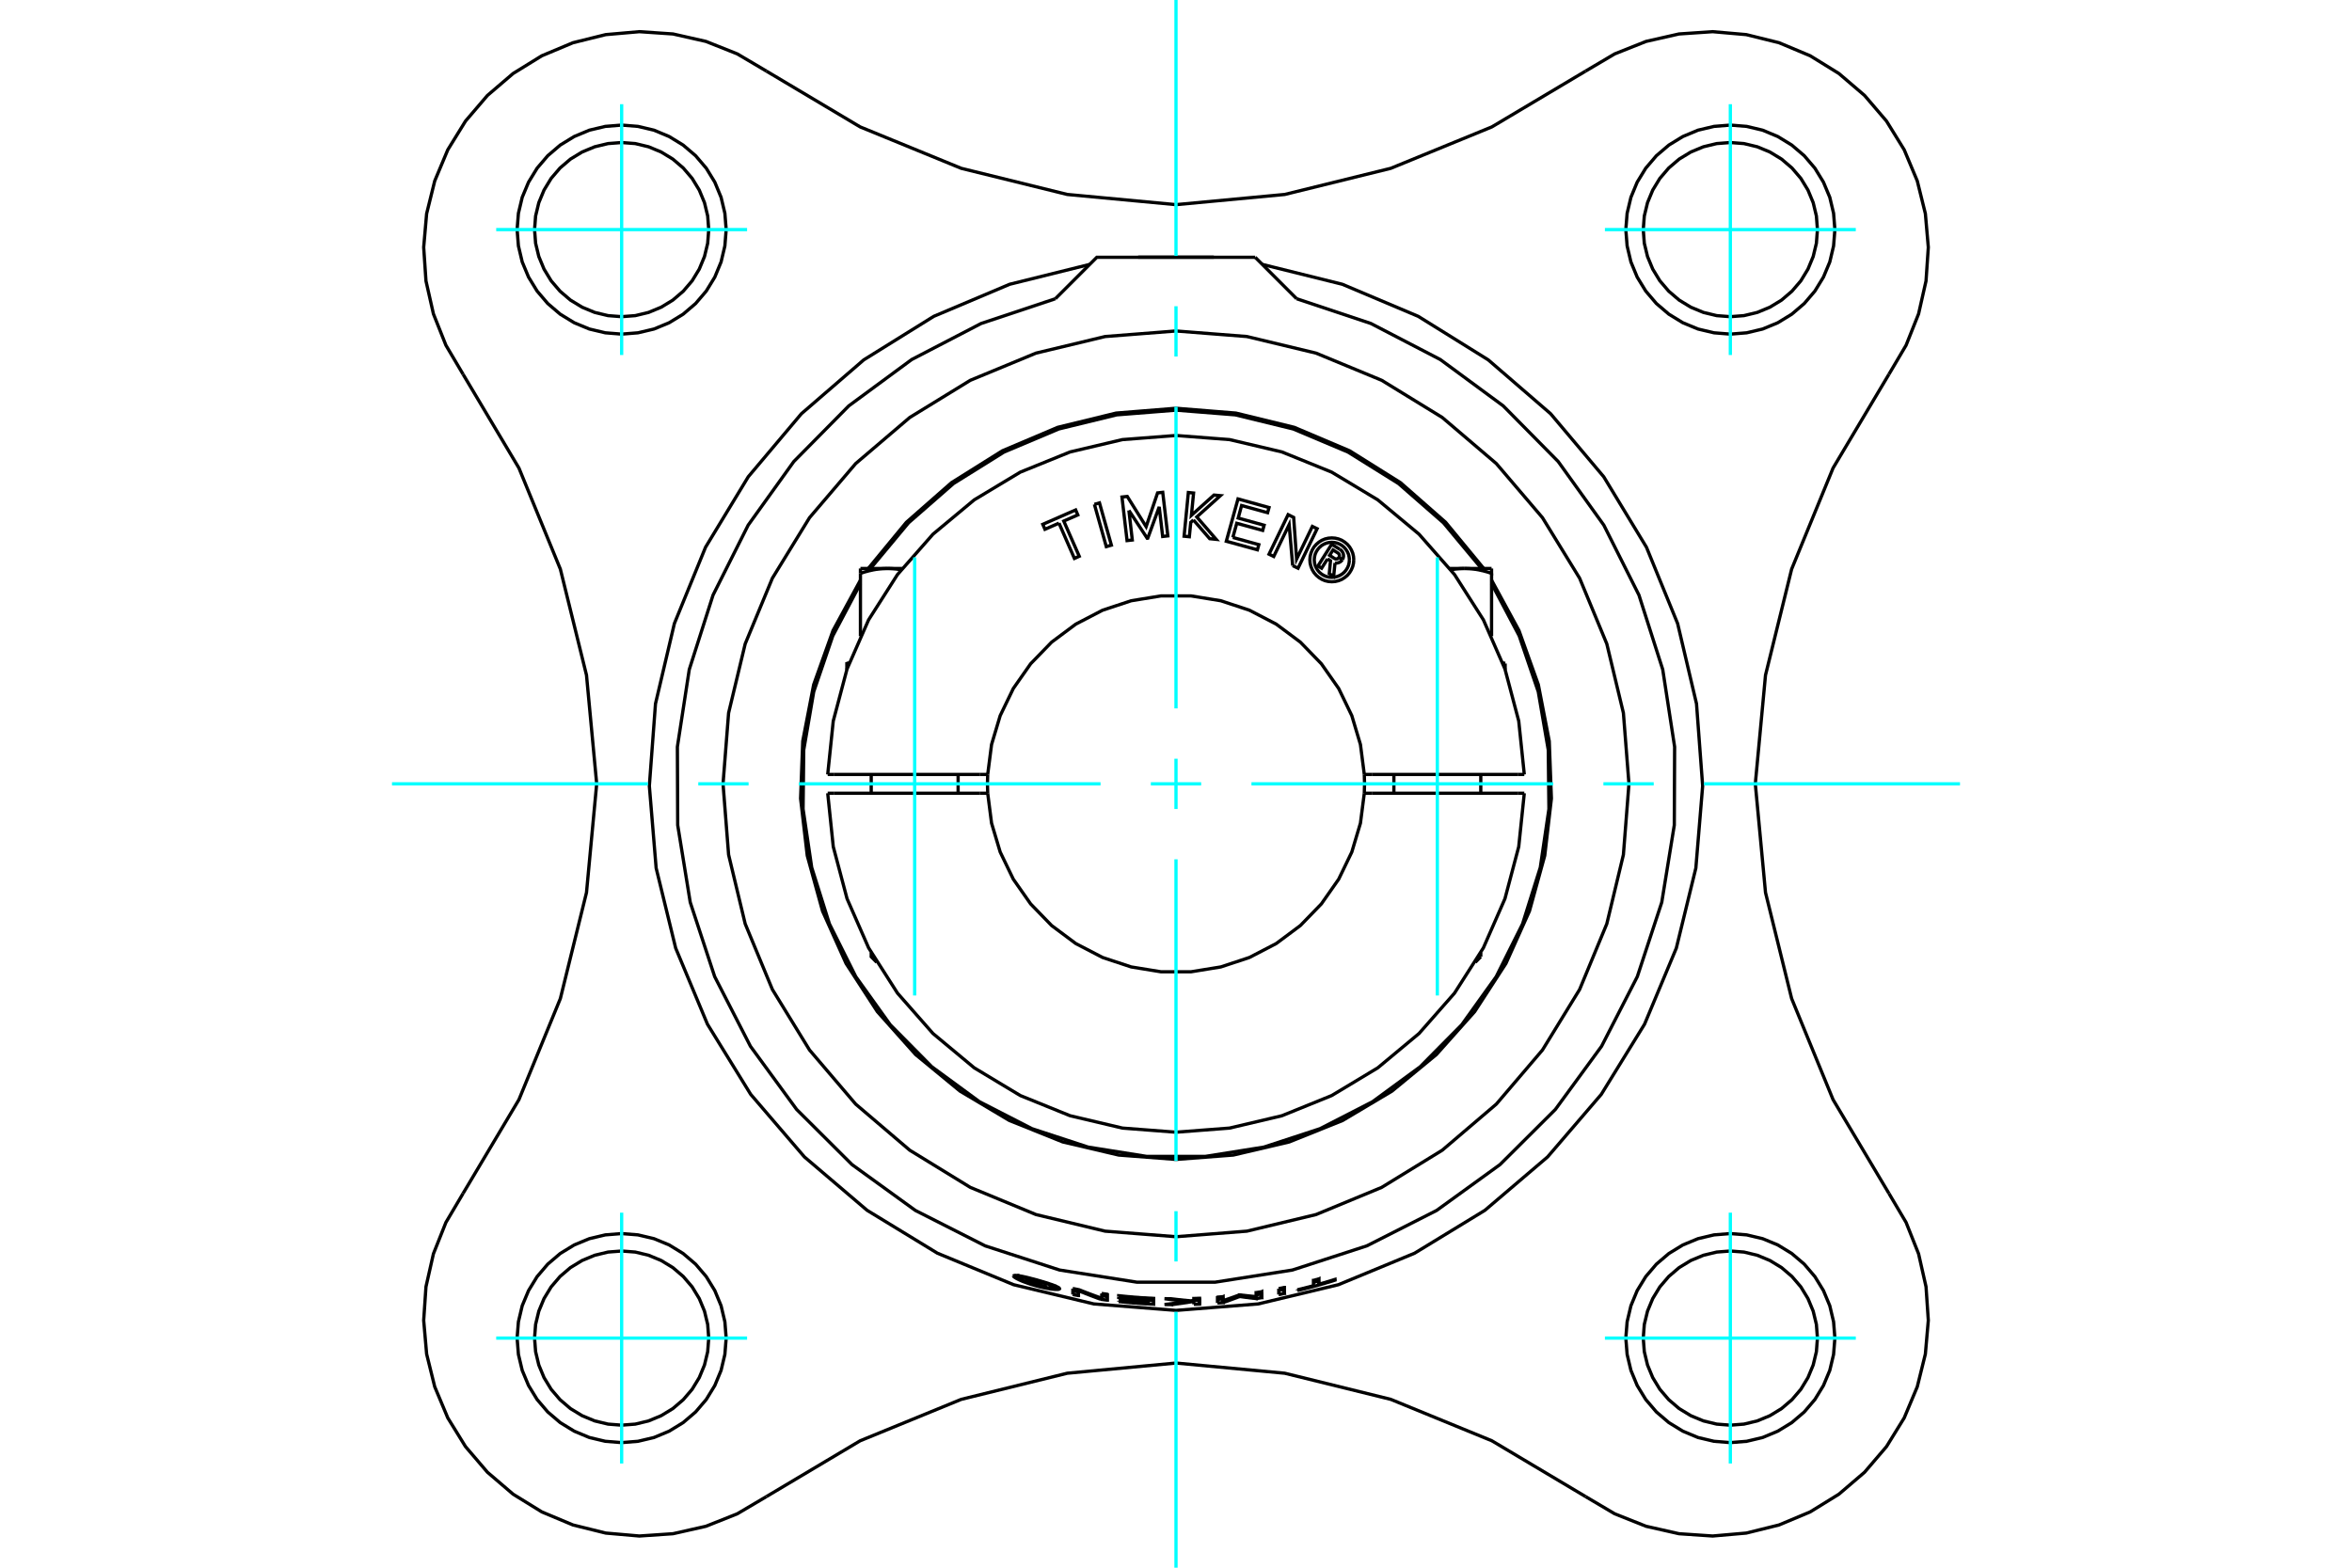 <?xml version="1.0" standalone="no"?>
<!DOCTYPE svg PUBLIC "-//W3C//DTD SVG 1.1//EN"
	"http://www.w3.org/Graphics/SVG/1.1/DTD/svg11.dtd">
<svg xmlns="http://www.w3.org/2000/svg" height="100%" width="100%" viewBox="0 0 36000 24000">
	<rect x="-1800" y="-1200" width="39600" height="26400" style="fill:#FFF"/>
	<g style="fill:none; fill-rule:evenodd" transform="matrix(1 0 0 1 0 0)">
		<g style="fill:none; stroke:#000; stroke-width:50; shape-rendering:geometricPrecision">
			<polyline points="27818,3515 27802,3307 27753,3103 27673,2910 27564,2731 27428,2572 27269,2436 27090,2327 26897,2247 26693,2198 26485,2182 26276,2198 26073,2247 25880,2327 25701,2436 25542,2572 25406,2731 25297,2910 25217,3103 25168,3307 25152,3515 25168,3724 25217,3927 25297,4120 25406,4299 25542,4458 25701,4594 25880,4703 26073,4783 26276,4832 26485,4848 26693,4832 26897,4783 27090,4703 27269,4594 27428,4458 27564,4299 27673,4120 27753,3927 27802,3724 27818,3515"/>
			<polyline points="10848,3515 10832,3307 10783,3103 10703,2910 10594,2731 10458,2572 10299,2436 10120,2327 9927,2247 9724,2198 9515,2182 9307,2198 9103,2247 8910,2327 8731,2436 8572,2572 8436,2731 8327,2910 8247,3103 8198,3307 8182,3515 8198,3724 8247,3927 8327,4120 8436,4299 8572,4458 8731,4594 8910,4703 9103,4783 9307,4832 9515,4848 9724,4832 9927,4783 10120,4703 10299,4594 10458,4458 10594,4299 10703,4120 10783,3927 10832,3724 10848,3515"/>
			<polyline points="10848,20485 10832,20276 10783,20073 10703,19880 10594,19701 10458,19542 10299,19406 10120,19297 9927,19217 9724,19168 9515,19152 9307,19168 9103,19217 8910,19297 8731,19406 8572,19542 8436,19701 8327,19880 8247,20073 8198,20276 8182,20485 8198,20693 8247,20897 8327,21090 8436,21269 8572,21428 8731,21564 8910,21673 9103,21753 9307,21802 9515,21818 9724,21802 9927,21753 10120,21673 10299,21564 10458,21428 10594,21269 10703,21090 10783,20897 10832,20693 10848,20485"/>
			<polyline points="27818,20485 27802,20276 27753,20073 27673,19880 27564,19701 27428,19542 27269,19406 27090,19297 26897,19217 26693,19168 26485,19152 26276,19168 26073,19217 25880,19297 25701,19406 25542,19542 25406,19701 25297,19880 25217,20073 25168,20276 25152,20485 25168,20693 25217,20897 25297,21090 25406,21269 25542,21428 25701,21564 25880,21673 26073,21753 26276,21802 26485,21818 26693,21802 26897,21753 27090,21673 27269,21564 27428,21428 27564,21269 27673,21090 27753,20897 27802,20693 27818,20485"/>
			<polyline points="28085,3515 28065,3265 28007,3021 27910,2789 27779,2575 27616,2384 27425,2221 27211,2090 26979,1993 26735,1935 26485,1915 26235,1935 25990,1993 25758,2090 25544,2221 25353,2384 25190,2575 25059,2789 24963,3021 24905,3265 24885,3515 24905,3765 24963,4010 25059,4242 25190,4456 25353,4647 25544,4810 25758,4941 25990,5037 26235,5095 26485,5115 26735,5095 26979,5037 27211,4941 27425,4810 27616,4647 27779,4456 27910,4242 28007,4010 28065,3765 28085,3515"/>
			<polyline points="11115,3515 11095,3265 11037,3021 10941,2789 10810,2575 10647,2384 10456,2221 10242,2090 10010,1993 9765,1935 9515,1915 9265,1935 9021,1993 8789,2090 8575,2221 8384,2384 8221,2575 8090,2789 7993,3021 7935,3265 7915,3515 7935,3765 7993,4010 8090,4242 8221,4456 8384,4647 8575,4810 8789,4941 9021,5037 9265,5095 9515,5115 9765,5095 10010,5037 10242,4941 10456,4810 10647,4647 10810,4456 10941,4242 11037,4010 11095,3765 11115,3515"/>
			<polyline points="11115,20485 11095,20235 11037,19990 10941,19758 10810,19544 10647,19353 10456,19190 10242,19059 10010,18963 9765,18905 9515,18885 9265,18905 9021,18963 8789,19059 8575,19190 8384,19353 8221,19544 8090,19758 7993,19990 7935,20235 7915,20485 7935,20735 7993,20979 8090,21211 8221,21425 8384,21616 8575,21779 8789,21910 9021,22007 9265,22065 9515,22085 9765,22065 10010,22007 10242,21910 10456,21779 10647,21616 10810,21425 10941,21211 11037,20979 11095,20735 11115,20485"/>
			<polyline points="28085,20485 28065,20235 28007,19990 27910,19758 27779,19544 27616,19353 27425,19190 27211,19059 26979,18963 26735,18905 26485,18885 26235,18905 25990,18963 25758,19059 25544,19190 25353,19353 25190,19544 25059,19758 24963,19990 24905,20235 24885,20485 24905,20735 24963,20979 25059,21211 25190,21425 25353,21616 25544,21779 25758,21910 25990,22007 26235,22065 26485,22085 26735,22065 26979,22007 27211,21910 27425,21779 27616,21616 27779,21425 27910,21211 28007,20979 28065,20735 28085,20485"/>
			<polyline points="26867,12000 27023,13664 27423,15287 28057,16834 28912,18270"/>
			<polyline points="18000,3133 19664,2977 21287,2577 22834,1943 24270,1088"/>
			<polyline points="9133,12000 8977,10336 8577,8713 7943,7166 7088,5730"/>
			<polyline points="18000,20867 16336,21023 14713,21423 13166,22057 11730,22912"/>
			<polyline points="11730,1088 13166,1943 14713,2577 16336,2977 18000,3133"/>
			<polyline points="16679,4048 15454,4352 14292,4843 13221,5509 12266,6334 11453,7299 10799,8378 10322,9546 10033,10774 9939,12032 10043,13289 10342,14515 10828,15679 11490,16753 12312,17711 13272,18529 14349,19186 15515,19668 16742,19962 18000,20061 19258,19962 20485,19668 21651,19186 22728,18529 23688,17711 24510,16753 25172,15679 25658,14515 25957,13289 26061,12032 25967,10774 25678,9546 25201,8378 24547,7299 23734,6334 22779,5509 21708,4843 20546,4352 19321,4048"/>
			<polyline points="28912,5730 28057,7166 27423,8713 27023,10336 26867,12000"/>
			<polyline points="28912,5730 29175,5285 29366,4805 29480,4301 29515,3786 29470,3271 29346,2770 29146,2293 28875,1854 28539,1461 28146,1125 27707,854 27230,654 26729,530 26214,485 25699,520 25195,634 24715,825 24270,1088"/>
			<polyline points="11730,1088 11285,825 10805,634 10301,520 9786,485 9271,530 8770,654 8293,854 7854,1125 7461,1461 7125,1854 6854,2293 6654,2770 6530,3271 6485,3786 6520,4301 6634,4805 6825,5285 7088,5730"/>
			<polyline points="7088,18270 7943,16834 8577,15287 8977,13664 9133,12000"/>
			<polyline points="7088,18270 6825,18715 6634,19195 6520,19699 6485,20214 6530,20729 6654,21230 6854,21707 7125,22146 7461,22539 7854,22875 8293,23146 8770,23346 9271,23470 9786,23515 10301,23480 10805,23366 11285,23175 11730,22912"/>
			<polyline points="24270,22912 22834,22057 21287,21423 19664,21023 18000,20867"/>
			<polyline points="24270,22912 24715,23175 25195,23366 25699,23480 26214,23515 26729,23470 27230,23346 27707,23146 28146,22875 28539,22539 28875,22146 29146,21707 29346,21230 29470,20729 29515,20214 29480,19699 29366,19195 29175,18715 28912,18270"/>
			<polyline points="15932,19664 15930,19663 15927,19662 15924,19662 15922,19661 15919,19660 15916,19659 15914,19659 15911,19658 15908,19657 15906,19657 15903,19656 15900,19655 15898,19654 15895,19654 15892,19653 15890,19652 15887,19651 15884,19651 15882,19650 15879,19649 15876,19649 15874,19648 15871,19647 15868,19646 15866,19646 15863,19645 15860,19644 15858,19643 15855,19643 15852,19642 15850,19641 15847,19641 15844,19640 15842,19639 15839,19638"/>
			<line x1="15941" y1="19634" x2="15932" y2="19664"/>
			<polyline points="15788,19630 15788,19630 15788,19630 15788,19630 15788,19630 15788,19630 15788,19630 15788,19630 15788,19630 15788,19630 15788,19630 15788,19630 15788,19630 15788,19630 15788,19630 15788,19630 15788,19630 15788,19630 15788,19630 15788,19630 15788,19630 15788,19630 15788,19630 15788,19630 15788,19630 15788,19630 15788,19630 15788,19630 15788,19630 15788,19630 15788,19630 15788,19630 15788,19630 15788,19630 15788,19630 15788,19630"/>
			<polyline points="15839,19638 15837,19638 15835,19637 15832,19636 15830,19636 15828,19635 15826,19635 15824,19634 15821,19634 15819,19633 15817,19633 15815,19632 15813,19632 15811,19632 15809,19631 15807,19631 15806,19631 15804,19630 15802,19630 15801,19630 15800,19630 15798,19629 15797,19629 15795,19629 15794,19629 15793,19629 15792,19629 15791,19629 15790,19629 15790,19629 15789,19629 15789,19629 15788,19630 15788,19630 15788,19630 15788,19630 15786,19630 15784,19629 15782,19629 15780,19628 15778,19628 15776,19627 15774,19627 15773,19626 15771,19626 15769,19625 15767,19625 15765,19624 15763,19623 15761,19623 15759,19622 15758,19622 15756,19621 15754,19621 15752,19620 15750,19620 15748,19619 15746,19619 15744,19618 15743,19617 15741,19617 15739,19616 15737,19616 15735,19615 15733,19615 15731,19614 15730,19614 15728,19613 15726,19613 15724,19612 15722,19611 15722,19611 15723,19610 15723,19610 15724,19610 15724,19609 15725,19609 15726,19609 15727,19609 15728,19608 15729,19608 15731,19608 15732,19608 15734,19608 15736,19608 15738,19608 15740,19609 15742,19609 15744,19609 15746,19609 15749,19610 15751,19610 15754,19610 15756,19611 15759,19611 15762,19612 15765,19612 15767,19613 15770,19613 15774,19614 15777,19614 15780,19615 15783,19616 15787,19617 15790,19617 15794,19618"/>
			<polyline points="15722,19611 15722,19611 15722,19611 15722,19611 15722,19611 15722,19611 15722,19611 15722,19611 15722,19611 15722,19611 15722,19611 15722,19611 15722,19611 15722,19611 15722,19611 15722,19611 15722,19611 15722,19611 15722,19611 15722,19611 15722,19611 15722,19611 15722,19611 15722,19611 15722,19611 15722,19611 15722,19611 15722,19611 15722,19611 15722,19611 15722,19611 15722,19611 15722,19611 15722,19611 15722,19611 15722,19611"/>
			<polyline points="15799,19599 15794,19618 15791,19617 15788,19615 15786,19614 15783,19612 15780,19611 15777,19609 15775,19607 15772,19606 15769,19604 15766,19603 15764,19601 15761,19600 15758,19598 15755,19597 15753,19595 15750,19594 15747,19592 15744,19591 15742,19589 15739,19588 15736,19586 15733,19585 15731,19583 15728,19581 15725,19580 15722,19578 15720,19577 15717,19575 15714,19574 15711,19572 15709,19571 15706,19569 15703,19568 15700,19566 15698,19564 15700,19565 15702,19566 15705,19567 15707,19567 15709,19568 15712,19569 15714,19569 15717,19570 15719,19571 15721,19572 15724,19572 15726,19573 15728,19574 15731,19574 15733,19575 15736,19576 15738,19576 15740,19577 15743,19578 15745,19579 15748,19579 15750,19580 15752,19581 15755,19581 15757,19582 15759,19583 15762,19583 15764,19584 15767,19585 15769,19585 15771,19586 15774,19587 15776,19588 15779,19588 15781,19589 15784,19590 15786,19592 15789,19593 15791,19595 15794,19596 15797,19598 15799,19599 15802,19600 15805,19602 15807,19603 15810,19605 15812,19606 15815,19608 15818,19609 15820,19611 15823,19612 15826,19613 15828,19615 15831,19616 15834,19618 15836,19619 15839,19621 15841,19622 15844,19623 15847,19625 15849,19626 15852,19628 15855,19629 15857,19631 15860,19632 15863,19633 15865,19635 15868,19636 15871,19638 15873,19639 15875,19640 15876,19640 15878,19640 15880,19641 15881,19641 15883,19642 15885,19642 15886,19643 15888,19643 15889,19644 15891,19644 15893,19644 15894,19645 15896,19645 15898,19646 15899,19646 15901,19647 15902,19647 15904,19647 15906,19648 15907,19648 15909,19649 15911,19649 15912,19650 15914,19650 15915,19651 15917,19651 15919,19651 15920,19652 15922,19652 15924,19653 15925,19653 15927,19654 15928,19654 15930,19654"/>
			<polyline points="15936,19633 15930,19654 15930,19654 15930,19653 15930,19652 15930,19652 15930,19651 15930,19650 15930,19650 15930,19649 15930,19648 15930,19648 15930,19647 15930,19647 15930,19646 15930,19645 15930,19645 15930,19644 15930,19643 15930,19643 15930,19642 15930,19641 15930,19641 15930,19640 15930,19639 15930,19639 15930,19638 15930,19637 15930,19637 15930,19636 15930,19635 15930,19635 15930,19634 15930,19633 15930,19633 15930,19632 15930,19631 15932,19632 15934,19632 15936,19633 15938,19633 15940,19634 15942,19634 15944,19635 15946,19636 15948,19636 15950,19637 15952,19637 15954,19638 15956,19638 15958,19639 15960,19639 15962,19640 15964,19640 15966,19641 15968,19641 15970,19642 15972,19642 15974,19643 15976,19643 15978,19644 15980,19644 15982,19645 15984,19645 15986,19646 15988,19646 15990,19647 15992,19647 15994,19648 15996,19649 15998,19649 16000,19650 16000,19651 16000,19653 16000,19654 16000,19656 16000,19657 16000,19659 16000,19660 16000,19662 16000,19663 16000,19665 16000,19666 16000,19668 16000,19669 16000,19671 16000,19672 16000,19674 16000,19676 16000,19677 16000,19679 16000,19680 15999,19682 15999,19683 15999,19685 15999,19686 15999,19688 15999,19689 15999,19691 15999,19692 15999,19694 15999,19696 15999,19697 15999,19699 15999,19700 15999,19702 15999,19703 15995,19702 15991,19701 15986,19700 15982,19699 15977,19698 15973,19696 15969,19695 15964,19694 15960,19693 15955,19692 15951,19691 15947,19690 15942,19688 15938,19687 15933,19686 15929,19685 15925,19684 15920,19683 15916,19681 15912,19680 15907,19679 15903,19678 15898,19677 15894,19676 15890,19674 15885,19673 15881,19672 15877,19671 15872,19670 15868,19668 15863,19667 15859,19666 15855,19665 15850,19664 15846,19662"/>
			<polyline points="15848,19654 15846,19662 15841,19661 15835,19659 15830,19658 15825,19656 15819,19655 15814,19653 15809,19651 15803,19650 15798,19648 15793,19646 15788,19645 15783,19643 15778,19641 15774,19639 15769,19638 15765,19636 15761,19634 15757,19633 15753,19631 15750,19630 15747,19628 15743,19627 15740,19625 15738,19624 15735,19622 15733,19621 15730,19620 15728,19618 15727,19617 15725,19616 15724,19615 15723,19614 15723,19613 15722,19612 15722,19612 15724,19612 15726,19613 15728,19613 15730,19614 15731,19614 15733,19615 15735,19616 15737,19616 15739,19617 15741,19617 15743,19618 15744,19618 15746,19619 15748,19619 15750,19620 15752,19620 15754,19621 15756,19622 15758,19622 15759,19623 15761,19623 15763,19624 15765,19624 15767,19625 15769,19625 15771,19626 15773,19626 15774,19627 15776,19627 15778,19628 15780,19629 15782,19629 15784,19630 15786,19630 15788,19631 15788,19631 15788,19631 15788,19632 15789,19632 15789,19633 15790,19633 15790,19634 15791,19634 15792,19635 15793,19635 15794,19636 15795,19636 15797,19637 15798,19638 15800,19638 15801,19639 15803,19640 15804,19640 15806,19641 15808,19642 15810,19642 15812,19643 15814,19644 15816,19645 15818,19645 15820,19646 15822,19647 15824,19647 15827,19648 15829,19649 15831,19650 15833,19650 15836,19651 15838,19652 15840,19652 15843,19653 15845,19654 15848,19654 15851,19655 15853,19656 15856,19657 15859,19657 15861,19658 15864,19659 15867,19659 15869,19660 15872,19661 15874,19662 15877,19662 15880,19663 15882,19664 15885,19664 15888,19665 15890,19666 15893,19667 15895,19667 15898,19668 15901,19669 15903,19669 15906,19670 15909,19671 15911,19672 15914,19672 15917,19673 15919,19674 15922,19674 15924,19675 15927,19676 15930,19676 15932,19677"/>
			<polyline points="15944,19635 15932,19677 15932,19677 15932,19676 15932,19676 15932,19676 15932,19675 15932,19675 15932,19674 15932,19674 15932,19674 15932,19673 15932,19673 15932,19673 15932,19672 15932,19672 15932,19671 15932,19671 15932,19671 15932,19670 15932,19670 15932,19669 15932,19669 15932,19669 15932,19668 15932,19668 15932,19668 15932,19667 15932,19667 15932,19666 15932,19666 15932,19666 15932,19665 15932,19665 15932,19664 15932,19664 15932,19664"/>
			<polyline points="17123,19914 17136,19916 17149,19917 17161,19918 17174,19920 17187,19921 17200,19922 17213,19923 17225,19925 17238,19926 17251,19927 17264,19928 17276,19929 17289,19931 17302,19932 17315,19933 17328,19934 17340,19935 17353,19936 17366,19937 17379,19938 17392,19939 17404,19940 17417,19941 17430,19942 17443,19943 17456,19944 17468,19944 17481,19945 17494,19946 17507,19947 17520,19948 17532,19948 17545,19949 17558,19950 17571,19951"/>
			<polyline points="17575,19893 17571,19951 17571,19924"/>
			<line x1="17575" y1="19873" x2="17575" y2="19893"/>
			<polyline points="17575,19873 17571,19924 17558,19923 17545,19923 17532,19922 17519,19921 17507,19920 17494,19920 17481,19919 17468,19918 17455,19917 17443,19916 17430,19915 17417,19914 17404,19913 17391,19913 17379,19912 17366,19911 17353,19910 17340,19908 17328,19907 17315,19906 17302,19905 17289,19904 17276,19903 17264,19902 17251,19901 17238,19899 17225,19898 17213,19897 17200,19896 17187,19894 17174,19893 17162,19892 17149,19890 17136,19889 17123,19888"/>
			<polyline points="17124,19877 17123,19888 17123,19877 17136,19878 17149,19879 17162,19881 17174,19882 17187,19883 17200,19885 17213,19886 17225,19887 17238,19888 17251,19890 17264,19891 17276,19892 17289,19893 17302,19894 17315,19895 17328,19896 17340,19898 17353,19899 17366,19900 17379,19901 17391,19902 17404,19903 17417,19903 17430,19904 17443,19905 17455,19906 17468,19907 17481,19908 17494,19909 17507,19909 17519,19910 17532,19911 17545,19912 17558,19912 17571,19913"/>
			<polyline points="17574,19872 17571,19913 17571,19883"/>
			<polyline points="17571,19872 17571,19883 17558,19883 17545,19882 17532,19881 17519,19880 17507,19880 17494,19879 17481,19878 17468,19877 17455,19876 17443,19875 17430,19874 17417,19874 17404,19873 17391,19872 17379,19871 17366,19870 17353,19869 17340,19868 17328,19866 17315,19865 17302,19864 17289,19863 17276,19862 17264,19861 17251,19860 17238,19858 17225,19857 17213,19856 17200,19855 17187,19853 17174,19852 17162,19851 17149,19849 17136,19848 17123,19847"/>
			<polyline points="17124,19836 17123,19847 17123,19836 17138,19837 17154,19839 17169,19841 17184,19842 17200,19844 17215,19845 17230,19847 17245,19848 17261,19850 17276,19851 17291,19852 17306,19854 17322,19855 17337,19856 17352,19858 17368,19859 17383,19860 17398,19861 17413,19862 17429,19863 17444,19865 17459,19866 17475,19867 17490,19868 17505,19869 17521,19869 17536,19870 17551,19871 17566,19872 17582,19873 17597,19874 17612,19874 17628,19875 17643,19876 17658,19877 17658,19879 17658,19882 17658,19884 17658,19887 17658,19889 17658,19892 17658,19894 17658,19897 17658,19899 17658,19902 17658,19904 17658,19907 17658,19910 17658,19912 17658,19915 17658,19917 17658,19920 17658,19922 17658,19925 17658,19927 17658,19930 17658,19932 17658,19935 17658,19938 17658,19940 17658,19943 17658,19945 17658,19948 17658,19950 17658,19953 17658,19955 17658,19958 17658,19961 17658,19963 17658,19966 17643,19965 17628,19964 17612,19964 17597,19963 17582,19962 17566,19961 17551,19960 17536,19960 17521,19959 17505,19958 17490,19957 17475,19956 17459,19955 17444,19954 17429,19953 17413,19952 17398,19950 17383,19949 17368,19948 17352,19947 17337,19946 17322,19944 17306,19943 17291,19942 17276,19940 17261,19939 17245,19938 17230,19936 17215,19935 17200,19933 17184,19932 17169,19930 17154,19928 17138,19927 17123,19925"/>
			<line x1="17574" y1="19904" x2="17658" y2="19910"/>
			<polyline points="17124,19914 17123,19925 17123,19914"/>
			<polyline points="18635,19948 18635,19945 18635,19943 18635,19940 18635,19938 18635,19935 18635,19933 18635,19930 18635,19927 18635,19925 18635,19922 18635,19920 18635,19917 18635,19915 18635,19912 18635,19910 18635,19907 18635,19904 18635,19902 18635,19899 18635,19897 18635,19894 18635,19892 18635,19889 18635,19887 18635,19884 18635,19881 18635,19879 18635,19876 18635,19874 18635,19871 18635,19869 18635,19866 18635,19864 18635,19861 18635,19859 18637,19858 18640,19858 18642,19858 18645,19858 18647,19858 18650,19857 18652,19857 18655,19857 18657,19857 18659,19857 18662,19856 18664,19856 18667,19856 18669,19856 18672,19856 18674,19855 18677,19855 18679,19855 18682,19855 18684,19855 18687,19854 18689,19854 18692,19854 18694,19854 18696,19853 18699,19853 18701,19853 18704,19853 18706,19853 18709,19852 18711,19852 18714,19852 18716,19852 18719,19852 18721,19851 18721,19853 18721,19855 18721,19856 18721,19858 18721,19860 18721,19862 18721,19863 18721,19865 18721,19867 18721,19869 18721,19870 18721,19872 18721,19874 18721,19875 18721,19877 18721,19879 18721,19881 18721,19882 18721,19884 18721,19886 18721,19888 18721,19889 18721,19891 18721,19893 18721,19895 18721,19896 18721,19898 18721,19900 18721,19902 18721,19903 18721,19905 18721,19907 18721,19908 18721,19910 18721,19912"/>
			<polyline points="18714,19852 18714,19855 18721,19912 18729,19910 18736,19907 18743,19905 18750,19902 18757,19900 18764,19898 18771,19895 18778,19893 18785,19890 18792,19888 18800,19885 18807,19883 18814,19880 18821,19878 18828,19876 18835,19873 18842,19871 18849,19868 18856,19866 18863,19863 18870,19861 18877,19858 18885,19856 18892,19853 18899,19851 18906,19848 18913,19845 18920,19843 18927,19840 18934,19838 18941,19835 18948,19833 18955,19830 18962,19828 18969,19825 18969,19825 18970,19825 18970,19825 18970,19825 18971,19825 18971,19825 18971,19825 18971,19825 18972,19825 18972,19825 18972,19825 18972,19825 18973,19825 18973,19824 18973,19824 18974,19824 18974,19824 18974,19824 18974,19824 18975,19824 18975,19824 18975,19824 18975,19824 18976,19824 18976,19824 18976,19824 18977,19824 18977,19824 18977,19824 18977,19824 18978,19824 18978,19824 18978,19824 18978,19824 18979,19824 18986,19825 18993,19825 19000,19826 19007,19827 19014,19828 19021,19829 19028,19830 19035,19831 19042,19831 19049,19832 19056,19833 19063,19834 19070,19835 19077,19835 19084,19836 19092,19837 19099,19838 19106,19838 19113,19839 19120,19840 19127,19841 19134,19841 19141,19842 19148,19843 19155,19844 19162,19844 19169,19845 19176,19846 19183,19846 19190,19847 19197,19848 19204,19849 19212,19849 19219,19850 19226,19851 19226,19849 19226,19847 19226,19845 19226,19844 19226,19842 19226,19840 19226,19838 19226,19837 19226,19835 19226,19833 19226,19831 19226,19830 19226,19828 19226,19826 19226,19824 19226,19823 19226,19821 19226,19819 19226,19817 19226,19816 19226,19814 19226,19812 19226,19810 19226,19809 19226,19807 19226,19805 19226,19803 19226,19802 19226,19800 19226,19798 19226,19796 19226,19795 19226,19793 19226,19791 19226,19789 19228,19789 19231,19789 19233,19788 19236,19788 19238,19787 19241,19787 19243,19787 19246,19786 19248,19786 19251,19786 19253,19785 19256,19785 19258,19784 19261,19784 19263,19784 19265,19783 19268,19783 19270,19782 19273,19782 19275,19782 19278,19781 19280,19781 19283,19780 19285,19780 19288,19780 19290,19779 19293,19779 19295,19778 19298,19778 19300,19778 19303,19777 19305,19777 19307,19776 19310,19776 19312,19775 19312,19778 19312,19781 19312,19783 19312,19786 19312,19788 19312,19791 19313,19793 19313,19796 19313,19799 19313,19801 19313,19804 19313,19806 19313,19809 19313,19811 19313,19814 19313,19817 19313,19819 19313,19822 19313,19824 19313,19827 19313,19829 19313,19832 19313,19835 19313,19837 19313,19840 19313,19842 19313,19845 19313,19848 19313,19850 19313,19853 19313,19855 19313,19858 19313,19860 19313,19863 19313,19866"/>
			<polyline points="19306,19777 19306,19812 19313,19866 19310,19866 19308,19866 19305,19867 19303,19867 19300,19868 19298,19868 19295,19869 19293,19869 19290,19869 19288,19870 19285,19870 19283,19871 19281,19871 19278,19871 19276,19872 19273,19872 19271,19873 19268,19873 19266,19873 19263,19874 19261,19874 19258,19874 19256,19875 19253,19875 19251,19876 19248,19876 19246,19876 19243,19877 19241,19877 19238,19878 19236,19878 19233,19878 19231,19879 19228,19879 19226,19880"/>
			<line x1="19306" y1="19812" x2="19226" y2="19822"/>
			<polyline points="19222,19850 19226,19880 19219,19879 19211,19878 19204,19877 19197,19876 19190,19875 19182,19875 19175,19874 19168,19873 19161,19872 19154,19871 19146,19870 19139,19870 19132,19869 19125,19868 19118,19867 19111,19866 19103,19865 19096,19864 19089,19863 19082,19862 19075,19862 19067,19861 19060,19860 19053,19859 19046,19858 19039,19857 19031,19856 19024,19855 19017,19854 19010,19853 19003,19852 18996,19851 18988,19850 18981,19849 18974,19848"/>
			<polyline points="18971,19825 18974,19848 18967,19851 18960,19854 18952,19856 18945,19859 18938,19862 18931,19865 18924,19867 18917,19870 18909,19873 18902,19875 18895,19878 18888,19881 18881,19883 18873,19886 18866,19889 18859,19891 18852,19894 18844,19897 18837,19899 18830,19902 18823,19905 18816,19907 18808,19910 18801,19912 18794,19915 18787,19918 18779,19920 18772,19923 18765,19925 18758,19928 18750,19930 18743,19933 18736,19936 18729,19938 18721,19941"/>
			<polyline points="18718,19882 18714,19884 18721,19941 18719,19941 18716,19941 18714,19941 18712,19942 18709,19942 18707,19942 18704,19942 18702,19942 18699,19943 18697,19943 18694,19943 18692,19943 18689,19943 18687,19944 18684,19944 18682,19944 18679,19944 18677,19944 18675,19945 18672,19945 18670,19945 18667,19945 18665,19946 18662,19946 18660,19946 18657,19946 18655,19946 18652,19947 18650,19947 18647,19947 18645,19947 18642,19947 18640,19948 18638,19948 18635,19948"/>
			<line x1="18714" y1="19884" x2="18635" y2="19893"/>
			<polyline points="19858,19746 19865,19744 19872,19742 19879,19741 19886,19739 19893,19737 19900,19735 19907,19734 19914,19732 19921,19730 19928,19729 19935,19727 19942,19725 19949,19723 19957,19722 19964,19720 19971,19718 19978,19716 19985,19714 19992,19713 19999,19711 20006,19709 20013,19707 20020,19705 20027,19704 20034,19702 20041,19700 20048,19698 20055,19696 20062,19694 20069,19693 20076,19691 20083,19689 20090,19687 20097,19685 20104,19683 20104,19681 20104,19679 20104,19676 20104,19674 20104,19672 20104,19669 20104,19667 20104,19665 20104,19662 20104,19660 20104,19658 20104,19655 20104,19653 20104,19651 20104,19648 20104,19646 20104,19644 20104,19641 20104,19639 20104,19637 20104,19635 20104,19632 20104,19630 20104,19628 20104,19625 20104,19623 20104,19621 20104,19618 20104,19616 20104,19614 20104,19612 20104,19609 20104,19607 20104,19605 20104,19602 20106,19602 20109,19601 20111,19600 20114,19600 20116,19599 20118,19598 20121,19598 20123,19597 20126,19596 20128,19596 20130,19595 20133,19594 20135,19594 20138,19593 20140,19592 20143,19592 20145,19591 20147,19590 20150,19590 20152,19589 20155,19588 20157,19588 20159,19587 20162,19586 20164,19586 20167,19585 20169,19584 20171,19584 20174,19583 20176,19582 20179,19582 20181,19581 20183,19580 20186,19580 20188,19579 20188,19581 20188,19583 20188,19586 20188,19588 20188,19590 20188,19593 20188,19595 20188,19597 20188,19600 20188,19602 20188,19604 20188,19607 20188,19609 20189,19611 20189,19613 20189,19616 20189,19618 20189,19620 20189,19623 20189,19625 20189,19627 20189,19630 20189,19632 20189,19634 20189,19637 20189,19639 20189,19641 20189,19644 20189,19646 20189,19648 20189,19651 20189,19653 20189,19655 20189,19658 20189,19660"/>
			<polyline points="20173,19583 20173,19602 20189,19660 20196,19658 20203,19656 20210,19654 20217,19652 20224,19650 20231,19648 20238,19646 20245,19644 20252,19642 20259,19640 20266,19638 20273,19636 20280,19634 20287,19632 20294,19630 20301,19628 20308,19625 20315,19623 20322,19621 20329,19619 20336,19617 20343,19615 20350,19613 20357,19611 20364,19609 20371,19606 20378,19604 20385,19602 20392,19600 20399,19598 20405,19596 20412,19593 20419,19591 20426,19589 20433,19587 20433,19587 20433,19588 20433,19588 20433,19588 20433,19589 20433,19589 20433,19589 20433,19590 20433,19590 20433,19590 20433,19591 20433,19591 20433,19591 20433,19592 20433,19592 20433,19592 20433,19592 20433,19593 20433,19593 20433,19593 20433,19594 20433,19594 20433,19594 20433,19595 20433,19595 20433,19595 20433,19596 20433,19596 20433,19596 20433,19597 20433,19597 20433,19597 20433,19598 20433,19598 20433,19598"/>
			<polyline points="20431,19588 20433,19598 20417,19603 20401,19609 20385,19614 20368,19619 20352,19624 20336,19629 20319,19633 20303,19638 20287,19643 20270,19648 20254,19653 20237,19657 20221,19662 20205,19667 20188,19671 20172,19676 20155,19681 20139,19685 20122,19690 20106,19694 20089,19699 20073,19703 20056,19707 20040,19712 20023,19716 20007,19720 19990,19724 19974,19729 19957,19733 19941,19737 19924,19741 19907,19745 19891,19749 19874,19753 19858,19757"/>
			<line x1="20176" y1="19612" x2="20104" y2="19632"/>
			<polyline points="19858,19757 19858,19756 19858,19756 19858,19756 19858,19756 19858,19755 19858,19755 19858,19755 19858,19754 19858,19754 19858,19754 19858,19753 19858,19753 19858,19753 19858,19752 19858,19752 19858,19752 19858,19751 19858,19751 19858,19751 19858,19750 19858,19750 19858,19750 19858,19749 19858,19749 19858,19749 19858,19748 19858,19748 19858,19748 19858,19748 19858,19747 19858,19747 19858,19747 19858,19746 19858,19746 19858,19746"/>
			<polyline points="19573,19728 19576,19727 19578,19727 19581,19726 19583,19726 19586,19725 19588,19725 19591,19724 19593,19724 19595,19723 19598,19723 19600,19722 19603,19722 19605,19721 19608,19721 19610,19720 19613,19720 19615,19719 19617,19719 19620,19718 19622,19718 19625,19717 19627,19717 19630,19716 19632,19716 19635,19715 19637,19715 19640,19714 19642,19714 19644,19713 19647,19713 19649,19712 19652,19712 19654,19711 19657,19710 19659,19710 19659,19713 19659,19715 19659,19718 19659,19720 19659,19723 19659,19725 19659,19728 19659,19731 19659,19733 19659,19736 19659,19738 19659,19741 19659,19744 19659,19746 19659,19749 19659,19751 19659,19754 19659,19757 19659,19759 19659,19762 19659,19764 19659,19767 19659,19770 19659,19772 19659,19775 19659,19777 19659,19780 19659,19783 19659,19785 19659,19788 19659,19791 19659,19793 19659,19796 19659,19798 19659,19801"/>
			<polyline points="19647,19713 19647,19741 19659,19801 19657,19801 19654,19802 19652,19802 19649,19803 19647,19804 19645,19804 19642,19805 19640,19805 19637,19806 19635,19806 19632,19807 19630,19807 19627,19808 19625,19808 19622,19809 19620,19809 19618,19810 19615,19810 19613,19811 19610,19811 19608,19812 19605,19812 19603,19813 19600,19813 19598,19814 19596,19814 19593,19815 19591,19815 19588,19816 19586,19816 19583,19816 19581,19817 19578,19817 19576,19818 19573,19818"/>
			<line x1="19647" y1="19741" x2="19573" y2="19756"/>
			<polyline points="19573,19818 19573,19816 19573,19813 19573,19811 19573,19808 19573,19805 19573,19803 19573,19800 19573,19798 19573,19795 19573,19792 19573,19790 19573,19787 19573,19785 19573,19782 19573,19779 19573,19777 19573,19774 19573,19772 19573,19769 19573,19766 19573,19764 19573,19761 19573,19759 19573,19756 19573,19753 19573,19751 19573,19748 19573,19746 19573,19743 19573,19741 19573,19738 19573,19735 19573,19733 19573,19730 19573,19728"/>
			<polyline points="18273,19923 18264,19924 18254,19926 18244,19928 18235,19929 18225,19931 18215,19932 18205,19934 18196,19935 18186,19937 18176,19939 18167,19940 18157,19942 18147,19943 18138,19944 18128,19946 18118,19947 18108,19949 18099,19950 18089,19952 18079,19953 18069,19954 18060,19956 18050,19957 18040,19958 18031,19960 18021,19961 18011,19962 18001,19964 17992,19965 17982,19966 17972,19968 17962,19969 17953,19970 17943,19971 17933,19973"/>
			<line x1="18273" y1="19908" x2="18273" y2="19923"/>
			<polyline points="17933,19958 17933,19973 17930,19973 17927,19973 17924,19973 17921,19972 17918,19972 17915,19972 17911,19972 17908,19972 17905,19972 17902,19972 17899,19972 17896,19972 17893,19972 17890,19972 17887,19972 17883,19972 17880,19972 17877,19972 17874,19972 17871,19972 17868,19972 17865,19972 17862,19972 17859,19972 17855,19972 17852,19972 17849,19971 17846,19971 17843,19971 17840,19971 17837,19971 17834,19971 17831,19971 17828,19971 17824,19971 17835,19970 17845,19969 17855,19967 17865,19966 17876,19965 17886,19964 17896,19963 17906,19961 17917,19960 17927,19959 17937,19958 17947,19956 17957,19955 17968,19954 17978,19952 17988,19951 17998,19950 18009,19948 18019,19947 18029,19946 18039,19944 18049,19943 18060,19941 18070,19940 18080,19938 18090,19937 18100,19935 18111,19934 18121,19932 18131,19931 18141,19929 18151,19928 18161,19926 18172,19925 18182,19923"/>
			<polyline points="18182,19911 18182,19923 18172,19922 18161,19921 18151,19920 18141,19919 18131,19918 18120,19917 18110,19916 18100,19915 18090,19914 18079,19913 18069,19912 18059,19911 18049,19910 18039,19909 18028,19907 18018,19906 18008,19905 17998,19904 17987,19903 17977,19902 17967,19900 17957,19899 17947,19898 17936,19897 17926,19895 17916,19894 17906,19893 17896,19891 17885,19890 17875,19889 17865,19887 17855,19886 17845,19885 17834,19883 17824,19882 17827,19882 17830,19882 17833,19882 17837,19882 17840,19882 17843,19882 17846,19882 17849,19882 17852,19882 17855,19883 17858,19883 17861,19883 17865,19883 17868,19883 17871,19883 17874,19883 17877,19883 17880,19883 17883,19883 17886,19883 17889,19883 17892,19883 17896,19883 17899,19883 17902,19883 17905,19883 17908,19883 17911,19883 17914,19883 17917,19883 17920,19883 17924,19883 17927,19884 17930,19884 17933,19884 17941,19885 17950,19886 17959,19887 17967,19888 17976,19889 17984,19890 17993,19891 18001,19892 18010,19893 18018,19894 18027,19895 18035,19896 18044,19897 18053,19898 18061,19898 18070,19899 18078,19900 18087,19901 18095,19902 18104,19903 18112,19904 18121,19905 18130,19906 18138,19906 18147,19907 18155,19908 18164,19909 18172,19910 18181,19910 18190,19911 18198,19912 18207,19913 18215,19914 18224,19914 18232,19915 18234,19915 18235,19915 18236,19915 18237,19914 18238,19914 18239,19914 18241,19914 18242,19914 18243,19913 18244,19913 18245,19913 18246,19913 18248,19913 18249,19912 18250,19912 18251,19912 18252,19912 18253,19912 18255,19911 18256,19911 18257,19911 18258,19911 18259,19911 18260,19911 18262,19910 18263,19910 18264,19910 18265,19910 18266,19910 18267,19909 18269,19909 18270,19909 18271,19909 18272,19909 18273,19908 18273,19879 18276,19879 18278,19879 18281,19879 18283,19879 18286,19879 18288,19879 18291,19879 18293,19878 18296,19878 18298,19878 18301,19878 18303,19878 18306,19878 18308,19878 18311,19878 18313,19878 18316,19878 18318,19878 18321,19877 18323,19877 18326,19877 18328,19877 18331,19877 18333,19877 18336,19877 18338,19877 18341,19877 18343,19876 18346,19876 18348,19876 18351,19876 18353,19876 18356,19876 18358,19876 18361,19876 18361,19878 18361,19881 18361,19883 18361,19886 18361,19888 18361,19891 18361,19893 18361,19896 18361,19899 18361,19901 18361,19904 18361,19906 18361,19909 18361,19911 18361,19914 18361,19916 18361,19919 18361,19921 18361,19924 18361,19926 18361,19929 18361,19932 18361,19934 18361,19937 18361,19939 18361,19942 18361,19944 18361,19947 18361,19949 18361,19952 18361,19955 18361,19957 18361,19960 18361,19962 18361,19965"/>
			<polyline points="18360,19876 18360,19908 18361,19965 18359,19965 18356,19965 18354,19965 18351,19965 18349,19965 18346,19965 18344,19966 18341,19966 18339,19966 18336,19966 18334,19966 18331,19966 18329,19966 18326,19966 18324,19966 18321,19966 18318,19967 18316,19967 18313,19967 18311,19967 18308,19967 18306,19967 18303,19967 18301,19967 18298,19967 18296,19967 18293,19968 18291,19968 18288,19968 18286,19968 18283,19968 18281,19968 18278,19968 18276,19968 18273,19968"/>
			<line x1="18360" y1="19908" x2="18273" y2="19909"/>
			<line x1="18273" y1="19968" x2="18273" y2="19923"/>
			<polyline points="16848,19890 16838,19887 16828,19883 16818,19880 16809,19876 16799,19873 16789,19869 16779,19865 16769,19862 16760,19858 16750,19854 16740,19851 16730,19847 16721,19843 16711,19840 16701,19836 16691,19832 16682,19828 16672,19825 16662,19821 16652,19817 16643,19813 16633,19809 16623,19806 16614,19802 16604,19798 16594,19794 16585,19790 16575,19786 16565,19783 16555,19779 16546,19775 16536,19771 16526,19767 16517,19763 16507,19759"/>
			<line x1="16851" y1="19871" x2="16848" y2="19890"/>
			<polyline points="16510,19744 16507,19759 16507,19761 16507,19763 16507,19765 16507,19768 16507,19770 16507,19772 16507,19774 16507,19776 16507,19778 16507,19780 16507,19782 16507,19785 16507,19787 16507,19789 16507,19791 16507,19793 16507,19795 16507,19797 16507,19800 16507,19802 16507,19804 16507,19806 16507,19808 16507,19810 16507,19812 16507,19815 16507,19817 16507,19819 16507,19821 16507,19823 16507,19825 16507,19828 16507,19830 16507,19832 16507,19834 16505,19834 16502,19833 16500,19833 16497,19832 16495,19832 16492,19831 16490,19831 16487,19830 16485,19830 16483,19829 16480,19829 16478,19828 16475,19828 16473,19827 16470,19827 16468,19827 16465,19826 16463,19826 16460,19825 16458,19825 16456,19824 16453,19824 16451,19823 16448,19823 16446,19822 16443,19822 16441,19821 16438,19821 16436,19820 16433,19820 16431,19819 16428,19819 16426,19818 16424,19818 16421,19817"/>
			<line x1="16430" y1="19766" x2="16507" y2="19778"/>
			<polyline points="16430,19766 16421,19817 16421,19815 16421,19812 16421,19810 16421,19807 16421,19804 16421,19802 16421,19799 16421,19797 16421,19794 16421,19791 16421,19789 16421,19786 16421,19784 16421,19781 16421,19778 16421,19776 16421,19773 16421,19771 16421,19768 16421,19765 16421,19763 16421,19760 16421,19758 16421,19755 16421,19752 16421,19750 16421,19747 16421,19745 16421,19742 16421,19739 16421,19737 16421,19734 16421,19732 16421,19729 16421,19727"/>
			<line x1="16430" y1="19728" x2="16430" y2="19766"/>
			<polyline points="16421,19727 16424,19727 16427,19728 16429,19728 16432,19729 16435,19729 16438,19730 16441,19730 16443,19731 16446,19732 16449,19732 16452,19733 16455,19733 16457,19734 16460,19734 16463,19735 16466,19735 16468,19736 16471,19736 16474,19737 16477,19738 16480,19738 16482,19739 16485,19739 16488,19740 16491,19740 16493,19741 16496,19741 16499,19742 16502,19742 16505,19743 16507,19743 16510,19744 16513,19744 16516,19745 16519,19746 16528,19749 16538,19753 16548,19757 16558,19761 16567,19765 16577,19769 16587,19773 16597,19776 16607,19780 16616,19784 16626,19788 16636,19792 16646,19795 16656,19799 16666,19803 16675,19807 16685,19810 16695,19814 16705,19818 16715,19821 16725,19825 16735,19829 16744,19832 16754,19836 16764,19840 16774,19843 16784,19847 16794,19850 16804,19854 16814,19858 16824,19861 16833,19865 16843,19868 16853,19872 16863,19875"/>
			<polyline points="16872,19820 16863,19875 16863,19873 16863,19871 16863,19869 16863,19867 16863,19865 16863,19863 16863,19861 16863,19859 16863,19857 16863,19854 16863,19852 16863,19850 16863,19848 16863,19846 16863,19844 16863,19842 16863,19840 16863,19838 16863,19836 16863,19834 16863,19832 16863,19830 16863,19828 16863,19825 16864,19823 16864,19821 16864,19819 16864,19817 16864,19815 16864,19813 16864,19811 16864,19809 16864,19807 16864,19805 16864,19803"/>
			<line x1="16872" y1="19804" x2="16872" y2="19820"/>
			<polyline points="16864,19803 16866,19803 16869,19803 16871,19804 16874,19804 16876,19805 16878,19805 16881,19805 16883,19806 16886,19806 16888,19806 16891,19807 16893,19807 16896,19807 16898,19808 16901,19808 16903,19808 16906,19809 16908,19809 16911,19809 16913,19810 16916,19810 16918,19810 16921,19811 16923,19811 16926,19811 16928,19812 16931,19812 16933,19812 16936,19813 16938,19813 16940,19813 16943,19814 16945,19814 16948,19814 16950,19815 16950,19817 16950,19820 16950,19822 16950,19825 16950,19827 16950,19830 16950,19833 16950,19835 16950,19838 16950,19840 16950,19843 16950,19845 16950,19848 16950,19850 16950,19853 16950,19856 16950,19858 16950,19861 16950,19863 16950,19866 16950,19868 16950,19871 16950,19874 16950,19876 16950,19879 16950,19881 16950,19884 16950,19886 16950,19889 16950,19892 16950,19894 16950,19897 16950,19899 16950,19902 16950,19904 16947,19904 16944,19904 16941,19903 16938,19903 16935,19903 16932,19902 16930,19902 16927,19901 16924,19901 16921,19901 16918,19900 16915,19900 16912,19899 16909,19899 16906,19899 16903,19898 16900,19898 16897,19897 16895,19897 16892,19897 16889,19896 16886,19896 16883,19895 16880,19895 16877,19895 16874,19894 16871,19894 16868,19893 16865,19893 16862,19893 16860,19892 16857,19892 16854,19891 16851,19891 16848,19890"/>
			<line x1="16870" y1="19837" x2="16950" y2="19850"/>
			<polyline points="15514,19533 15516,19530 15522,19528 15529,19526 15540,19525 15554,19526 15570,19527 15588,19530 15608,19533 15630,19537 15653,19541 15679,19547 15707,19553 15736,19560 15766,19568 15797,19576 15828,19584 15859,19592 15890,19601 15921,19610 15952,19619 15982,19628 16012,19637 16041,19646 16068,19656 16093,19664 16116,19672 16136,19680 16155,19688 16172,19696 16187,19703 16199,19709 16208,19715 16214,19721 16217,19726 16218,19730 16215,19733 16210,19736 16202,19738 16191,19740 16177,19740 16161,19740 16142,19739 16122,19737 16100,19735 16076,19732 16049,19727 16021,19722 15992,19717 15961,19710 15930,19703 15898,19695 15867,19687 15837,19678 15806,19669 15775,19660 15745,19650 15715,19639 15687,19629 15660,19619 15635,19609 15613,19599 15593,19590 15574,19580 15558,19572 15544,19563 15532,19556 15523,19549 15517,19543 15514,19538 15514,19533"/>
			<polyline points="16218,19730 16218,19730 16218,19730 16218,19730 16218,19730 16218,19730 16218,19730 16218,19730 16218,19730 16218,19730 16218,19730 16218,19730 16218,19730 16218,19730 16218,19730 16218,19730 16218,19730 16218,19730 16218,19730 16218,19730 16218,19730 16218,19730 16218,19730 16218,19730 16218,19730 16218,19730 16218,19730 16218,19730 16218,19730 16218,19730 16218,19730 16218,19730 16218,19730 16218,19730 16218,19730 16218,19730"/>
			<polyline points="16153,19690 16153,19690 16154,19690 16154,19690 16154,19690 16154,19690 16155,19691 16155,19691 16155,19691 16156,19691 16156,19691 16156,19691 16156,19691 16157,19691 16157,19691 16157,19691 16158,19691 16158,19691 16158,19691 16158,19691 16159,19691 16159,19691 16159,19691 16160,19691 16160,19691 16160,19691 16160,19691 16161,19691 16161,19691 16161,19691 16162,19691 16162,19691 16162,19691 16162,19691 16163,19691 16163,19691"/>
			<polyline points="15570,19527 15570,19527 15571,19527 15571,19528 15572,19528 15572,19528 15573,19528 15573,19529 15574,19529 15574,19529 15575,19530 15575,19530 15576,19530 15576,19530 15577,19531 15578,19531 15578,19531 15579,19531 15579,19532 15580,19532 15580,19532 15581,19532 15581,19533 15582,19533 15583,19533 15583,19533 15584,19534 15584,19534 15585,19534 15585,19535 15586,19535 15587,19535 15587,19535 15588,19536 15588,19536 15589,19536"/>
			<polyline points="16147,19713 16147,19713 16147,19713 16147,19713 16147,19713 16147,19713 16147,19713 16147,19713 16147,19713 16147,19713 16147,19713 16147,19713 16147,19713 16147,19713 16147,19713 16147,19713 16147,19713 16147,19713 16147,19713 16147,19713 16147,19713 16147,19713 16147,19713 16147,19713 16147,19713 16147,19713 16147,19713 16147,19713 16147,19713 16147,19713 16147,19713 16147,19713 16147,19713 16147,19713 16147,19713 16147,19713"/>
			<polyline points="15584,19556 15584,19559 15586,19563 15591,19568 15598,19574 15607,19580 15619,19586 15632,19593 15647,19600 15663,19608 15681,19615 15701,19623 15722,19631 15745,19640 15768,19648 15793,19656 15817,19663 15842,19671 15867,19677 15891,19684 15917,19690 15942,19696 15966,19701 15990,19706 16012,19710 16033,19714 16052,19716 16070,19719 16086,19720 16101,19721 16114,19721 16125,19721 16134,19720 16141,19718 16145,19716 16147,19713 16146,19710 16144,19706 16139,19702 16132,19697 16122,19691 16110,19685 16097,19679 16082,19673 16065,19667 16047,19660 16027,19653 16006,19645 15983,19638 15959,19630 15934,19623 15909,19616 15885,19609 15860,19602 15836,19595 15811,19588 15786,19582 15762,19576 15738,19571 15716,19566 15695,19562 15676,19558 15659,19555 15643,19552 15628,19551 15615,19550 15605,19549 15596,19550 15590,19551 15586,19553 15584,19556"/>
			<polyline points="18000,17750 18877,17683 19734,17482 20550,17154 21306,16704 21985,16145 22571,15488 23050,14750 23410,13948 23644,13099 23746,12225 23713,11346 23546,10482 23250,9654 22830,8881"/>
			<polyline points="22712,8705 22127,7996 21436,7389 20657,6901 19810,6542 18917,6324 18000,6250 17083,6324 16190,6542 15343,6901 14564,7389 13873,7996 13288,8705"/>
			<polyline points="13170,8881 12750,9654 12454,10482 12287,11346 12254,12225 12356,13099 12590,13948 12950,14750 13429,15488 14015,16145 14694,16704 15450,17154 16266,17482 17123,17683 18000,17750"/>
			<polyline points="24933,12000 24848,10915 24594,9857 24178,8852 23609,7925 22903,7097 22075,6391 21148,5822 20143,5406 19085,5152 18000,5067 16915,5152 15857,5406 14852,5822 13925,6391 13097,7097 12391,7925 11822,8852 11406,9857 11152,10915 11067,12000 11152,13085 11406,14143 11822,15148 12391,16075 13097,16903 13925,17609 14852,18178 15857,18594 16915,18848 18000,18933 19085,18848 20143,18594 21148,18178 22075,17609 22903,16903 23609,16075 24178,15148 24594,14143 24848,13085 24933,12000"/>
			<polyline points="16154,4573 15018,4952 13955,5504 12991,6214 12150,7066 11452,8039 10914,9110 10550,10250 10368,11434 10373,12632 10565,13814 10939,14951 11486,16017 12193,16984 13041,17829 14011,18531 15079,19073 16218,19443 17401,19629 18599,19629 19782,19443 20921,19073 21989,18531 22959,17829 23807,16984 24514,16017 25061,14951 25435,13814 25627,12632 25632,11434 25450,10250 25086,9110 24548,8039 23850,7066 23009,6214 22045,5504 20982,4952 19846,4573"/>
			<line x1="19212" y1="3939" x2="19846" y2="4573"/>
			<polyline points="16154,4573 16788,3939 19212,3939"/>
			<line x1="17421" y1="3937" x2="18579" y2="3937"/>
			<line x1="15791" y1="19617" x2="15788" y2="19630"/>
			<line x1="16147" y1="19713" x2="16154" y2="19688"/>
			<line x1="15591" y1="19530" x2="15584" y2="19556"/>
			<line x1="17421" y1="3937" x2="17417" y2="3939"/>
			<line x1="18583" y1="3939" x2="18579" y2="3937"/>
			<line x1="13335" y1="14647" x2="13370" y2="14647"/>
			<line x1="12995" y1="10158" x2="12962" y2="10158"/>
			<polyline points="13585,8703 13591,8703 13597,8703 13603,8703 13608,8703 13614,8703 13620,8704 13626,8704 13632,8704 13638,8704 13644,8705 13650,8705 13656,8705 13661,8706 13667,8706 13673,8707 13679,8707 13685,8708 13691,8708 13697,8709 13703,8709 13709,8710 13715,8711 13721,8711 13726,8712 13732,8713 13738,8714 13744,8715 13750,8716 13756,8716 13762,8717 13768,8718 13774,8719 13780,8720 13786,8721 13792,8723"/>
			<polyline points="13170,8777 13183,8773 13196,8769 13209,8765 13221,8761 13234,8757 13247,8753 13259,8750 13271,8747 13284,8743 13296,8740 13308,8737 13320,8735 13332,8732 13344,8729 13356,8727 13367,8724 13379,8722 13391,8720 13402,8718 13414,8716 13425,8715 13437,8713 13448,8712 13460,8710 13471,8709 13482,8708 13494,8707 13505,8706 13517,8705 13528,8705 13539,8704 13551,8704 13562,8703 13573,8703 13585,8703"/>
			<line x1="13170" y1="9739" x2="13170" y2="8777"/>
			<line x1="13170" y1="8703" x2="13170" y2="8777"/>
			<polyline points="13170,8703 13585,8703 13808,8703"/>
			<line x1="22630" y1="14647" x2="22665" y2="14647"/>
			<line x1="23038" y1="10158" x2="23005" y2="10158"/>
			<polyline points="22208,8723 22214,8721 22220,8720 22226,8719 22232,8718 22238,8717 22244,8716 22250,8716 22256,8715 22262,8714 22268,8713 22274,8712 22279,8711 22285,8711 22291,8710 22297,8709 22303,8709 22309,8708 22315,8708 22321,8707 22327,8707 22333,8706 22339,8706 22344,8705 22350,8705 22356,8705 22362,8704 22368,8704 22374,8704 22380,8704 22386,8703 22392,8703 22397,8703 22403,8703 22409,8703 22415,8703"/>
			<line x1="22192" y1="8703" x2="22415" y2="8703"/>
			<line x1="22830" y1="9739" x2="22830" y2="8777"/>
			<polyline points="22415,8703 22427,8703 22438,8703 22449,8704 22461,8704 22472,8705 22483,8705 22495,8706 22506,8707 22518,8708 22529,8709 22540,8710 22552,8712 22563,8713 22575,8715 22586,8716 22598,8718 22609,8720 22621,8722 22633,8724 22644,8727 22656,8729 22668,8732 22680,8735 22692,8737 22704,8740 22716,8743 22729,8747 22741,8750 22753,8753 22766,8757 22779,8761 22791,8765 22804,8769 22817,8773 22830,8777 22830,8703"/>
			<line x1="22415" y1="8703" x2="22830" y2="8703"/>
			<polyline points="20319,8556 20229,8699 20173,8664 20383,8332 20507,8410"/>
			<polyline points="20548,8567 20556,8551 20561,8534 20564,8516 20564,8498 20561,8480 20555,8463 20546,8447 20535,8432 20522,8420 20507,8410"/>
			<polyline points="20548,8567 20494,8534 20498,8527 20500,8519 20502,8512 20501,8504 20500,8496 20498,8489 20494,8482 20490,8476 20484,8470 20478,8466 20404,8419 20351,8502 20426,8550 20433,8553 20440,8556 20448,8557 20455,8557 20463,8556 20470,8554 20477,8551 20483,8546 20489,8541 20494,8535 20547,8569"/>
			<polyline points="20434,8618 20452,8620 20471,8619 20489,8614 20506,8606 20522,8596 20535,8583 20547,8569"/>
			<polyline points="20434,8618 20413,8824 20346,8781 20365,8585 20319,8556"/>
			<polyline points="18870,8228 19268,8338 19246,8417 18770,8286 18949,7638 19424,7770 19402,7849 19004,7739 18952,7931 19349,8041 19327,8120 18930,8011 18870,8228"/>
			<polyline points="17279,7814 17331,8267 17251,8276 17173,7609 17254,7600 17543,8063 17718,7546 17797,7537 17875,8204 17796,8213 17743,7760 17568,8239 17559,8240 17279,7814"/>
			<polyline points="16209,8009 15994,8103 15961,8027 16464,7807 16497,7883 16282,7977 16519,8516 16445,8549 16209,8009"/>
			<polyline points="16751,7721 16829,7699 17011,8346 16933,8368 16751,7721"/>
			<polyline points="18267,7960 18226,7997 18204,8217 18124,8209 18189,7540 18269,7548 18236,7889 18581,7579 18680,7588 18318,7914 18615,8257 18516,8247 18267,7960"/>
			<polyline points="19786,8659 19732,8031 19496,8519 19424,8484 19716,7879 19801,7921 19846,8559 20087,8059 20160,8094 19868,8699 19786,8659"/>
			<polyline points="20721,8571 20717,8518 20705,8467 20684,8418 20657,8373 20623,8333 20582,8299 20538,8271 20489,8251 20438,8239 20385,8235 20332,8239 20281,8251 20233,8271 20188,8299 20148,8333 20113,8373 20086,8418 20066,8467 20053,8518 20049,8571 20053,8623 20066,8674 20086,8723 20113,8768 20148,8808 20188,8842 20233,8870 20281,8890 20332,8902 20385,8906 20438,8902 20489,8890 20538,8870 20582,8842 20623,8808 20657,8768 20684,8723 20705,8674 20717,8623 20721,8571"/>
			<polyline points="20654,8571 20650,8529 20641,8488 20624,8449 20602,8413 20575,8381 20543,8353 20507,8331 20468,8315 20427,8305 20385,8302 20343,8305 20302,8315 20263,8331 20227,8353 20195,8381 20168,8413 20146,8449 20129,8488 20120,8529 20116,8571 20120,8613 20129,8654 20146,8693 20168,8729 20195,8761 20227,8788 20263,8810 20302,8826 20343,8836 20385,8839 20427,8836 20468,8826 20507,8810 20543,8788 20575,8761 20602,8729 20624,8693 20641,8654 20650,8613 20654,8571"/>
			<line x1="15002" y1="11856" x2="15118" y2="11856"/>
			<line x1="12761" y1="11856" x2="15002" y2="11856"/>
			<line x1="12669" y1="11856" x2="12761" y2="11856"/>
			<line x1="12761" y1="12144" x2="12669" y2="12144"/>
			<line x1="15002" y1="12144" x2="12761" y2="12144"/>
			<line x1="15118" y1="12144" x2="15002" y2="12144"/>
			<line x1="20998" y1="12144" x2="20882" y2="12144"/>
			<line x1="23239" y1="12144" x2="20998" y2="12144"/>
			<line x1="23331" y1="12144" x2="23239" y2="12144"/>
			<polyline points="15118,11856 15114,12000 15118,12144"/>
			<polyline points="20882,12144 20886,12000 20882,11856"/>
			<line x1="23239" y1="11856" x2="23331" y2="11856"/>
			<line x1="20998" y1="11856" x2="23239" y2="11856"/>
			<line x1="20882" y1="11856" x2="20998" y2="11856"/>
			<polyline points="12669,12144 12754,12962 12965,13758 13295,14511 13737,15204 14280,15822 14912,16348 15617,16772 16379,17081 17180,17270 18000,17333 18820,17270 19621,17081 20383,16772 21088,16348 21720,15822 22263,15204 22705,14511 23035,13758 23246,12962 23331,12144"/>
			<polyline points="15118,12144 15177,12602 15309,13044 15510,13460 15775,13838 16096,14169 16466,14445 16876,14658 17314,14803 17769,14877 18231,14877 18686,14803 19124,14658 19534,14445 19904,14169 20225,13838 20490,13460 20691,13044 20823,12602 20882,12144"/>
			<polyline points="20882,11856 20823,11398 20691,10956 20490,10540 20225,10162 19904,9831 19534,9555 19124,9342 18686,9197 18231,9123 17769,9123 17314,9197 16876,9342 16466,9555 16096,9831 15775,10162 15510,10540 15309,10956 15177,11398 15118,11856"/>
			<polyline points="23331,11856 23246,11038 23035,10242 22705,9489 22263,8796 21720,8178 21088,7652 20383,7228 19621,6919 18820,6730 18000,6667 17180,6730 16379,6919 15617,7228 14912,7652 14280,8178 13737,8796 13295,9489 12965,10242 12754,11038 12669,11856"/>
			<polyline points="22676,8703 22093,8003 21406,7403 20633,6921 19794,6567 18908,6351 18000,6279"/>
			<polyline points="13170,8934 12747,9734 12455,10590 12302,11481 12292,12385 12424,13280 12695,14143 13099,14952 13626,15688 14262,16331 14991,16866 15795,17279 16655,17561 17548,17703 18452,17703 19345,17561 20205,17279 21009,16866 21738,16331 22374,15688 22901,14952 23305,14143 23576,13280 23708,12385 23698,11481 23545,10590 23253,9734 22830,8934"/>
			<polyline points="18000,6279 17092,6351 16206,6567 15367,6921 14594,7403 13907,8003 13324,8703"/>
			<line x1="14665" y1="12144" x2="14665" y2="11856"/>
			<line x1="13335" y1="11856" x2="13335" y2="12144"/>
			<polyline points="13335,14585 13335,14647 13419,14732"/>
			<polyline points="12999,10148 12962,10158 12962,10250"/>
			<line x1="22665" y1="12144" x2="22665" y2="11856"/>
			<line x1="21335" y1="11856" x2="21335" y2="12144"/>
			<line x1="22665" y1="14647" x2="22665" y2="14585"/>
			<line x1="22581" y1="14732" x2="22665" y2="14647"/>
			<line x1="23038" y1="10158" x2="23001" y2="10148"/>
			<line x1="23038" y1="10250" x2="23038" y2="10158"/>
		</g>
		<g style="fill:none; stroke:#0FF; stroke-width:50; shape-rendering:geometricPrecision">
			<line x1="18000" y1="24000" x2="18000" y2="20082"/>
			<line x1="18000" y1="19312" x2="18000" y2="18542"/>
			<line x1="18000" y1="17773" x2="18000" y2="13155"/>
			<line x1="18000" y1="12385" x2="18000" y2="11615"/>
			<line x1="18000" y1="10845" x2="18000" y2="6227"/>
			<line x1="18000" y1="5458" x2="18000" y2="4688"/>
			<line x1="18000" y1="3918" x2="18000" y2="0"/>
			<line x1="6000" y1="12000" x2="9918" y2="12000"/>
			<line x1="10688" y1="12000" x2="11458" y2="12000"/>
			<line x1="12227" y1="12000" x2="16845" y2="12000"/>
			<line x1="17615" y1="12000" x2="18385" y2="12000"/>
			<line x1="19155" y1="12000" x2="23773" y2="12000"/>
			<line x1="24542" y1="12000" x2="25312" y2="12000"/>
			<line x1="26082" y1="12000" x2="30000" y2="12000"/>
			<line x1="26485" y1="5435" x2="26485" y2="1595"/>
			<line x1="24565" y1="3515" x2="28405" y2="3515"/>
			<line x1="24565" y1="20485" x2="28405" y2="20485"/>
			<line x1="26485" y1="22405" x2="26485" y2="18565"/>
			<line x1="9515" y1="22405" x2="9515" y2="18565"/>
			<line x1="7595" y1="20485" x2="11435" y2="20485"/>
			<line x1="7595" y1="3515" x2="11435" y2="3515"/>
			<line x1="9515" y1="5435" x2="9515" y2="1595"/>
			<line x1="14000" y1="15240" x2="14000" y2="8533"/>
			<line x1="22000" y1="15240" x2="22000" y2="8533"/>
		</g>
	</g>
</svg>
